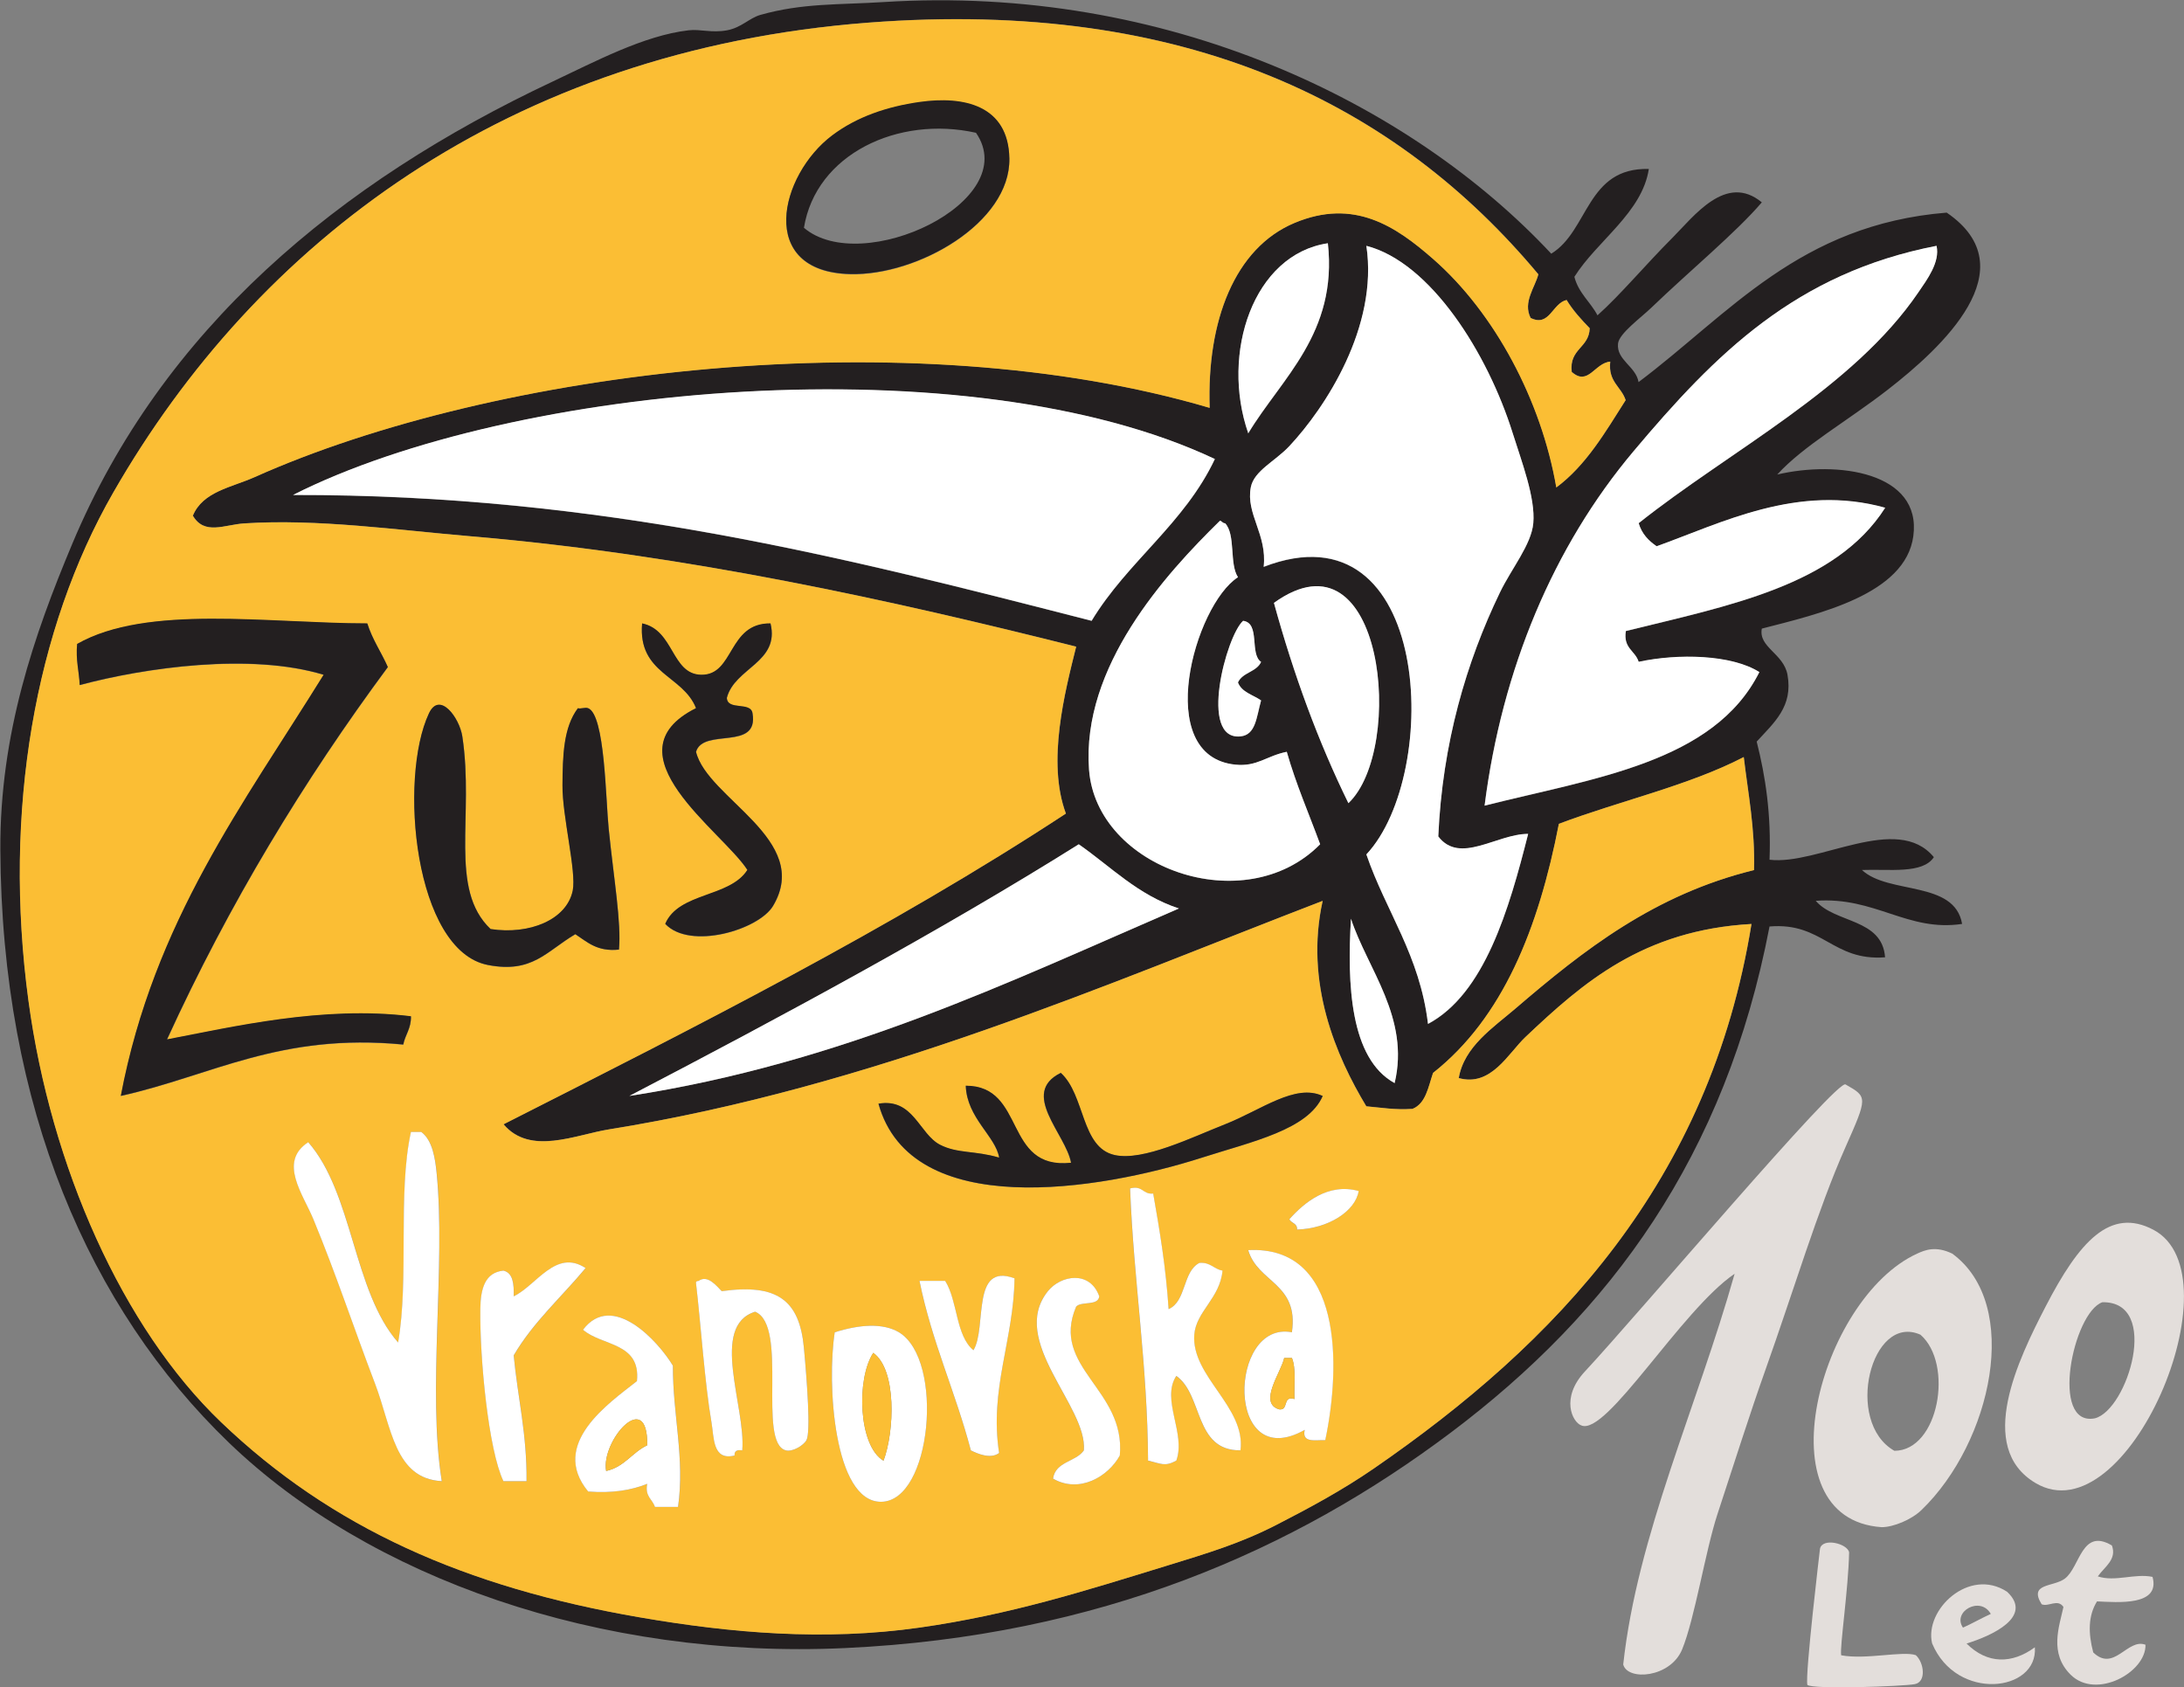 <?xml version="1.0" encoding="UTF-8" standalone="no"?>
<!-- Created with Inkscape (http://www.inkscape.org/) -->

<svg
   version="1.1"
   id="svg1"
   width="222.637"
   height="172"
   viewBox="0 0 222.637 172"
   sodipodi:docname="ZUS Vranovska 100 let - kopie.svg"
   inkscape:version="1.3.2 (091e20e, 2023-11-25, custom)"
   xmlns:inkscape="http://www.inkscape.org/namespaces/inkscape"
   xmlns:sodipodi="http://sodipodi.sourceforge.net/DTD/sodipodi-0.dtd"
   xmlns="http://www.w3.org/2000/svg"
   xmlns:svg="http://www.w3.org/2000/svg">
  <rect x="0" y="0" width="222.637" height="172" fill="#808080" stroke="none"/>
  <defs
     id="defs1">
    <clipPath
       clipPathUnits="userSpaceOnUse"
       id="clipPath3">
      <path
         d="M 0.015,595.28 H 841.89 V 0 H 0.015 Z"
         id="path3" />
    </clipPath>
  </defs>
  <sodipodi:namedview
     id="namedview1"
     pagecolor="#ffffff"
     bordercolor="#000000"
     borderopacity="0.25"
     inkscape:showpageshadow="2"
     inkscape:pageopacity="0.0"
     inkscape:pagecheckerboard="0"
     inkscape:deskcolor="#d1d1d1"
     inkscape:zoom="0.91846913"
     inkscape:cx="454.56073"
     inkscape:cy="329.35239"
     inkscape:window-width="1920"
     inkscape:window-height="1017"
     inkscape:window-x="1912"
     inkscape:window-y="-8"
     inkscape:window-maximized="1"
     inkscape:current-layer="g1">
    <inkscape:page
       x="0"
       y="0"
       inkscape:label="1"
       id="page1"
       width="222.637"
       height="172"
       margin="0"
       bleed="0"
       inkscape:export-filename="ZUS Vranovska 100 let.png"
       inkscape:export-xdpi="96"
       inkscape:export-ydpi="96" />
  </sodipodi:namedview>
  <g
     id="g1"
     inkscape:groupmode="layer"
     inkscape:label="1"
     transform="translate(-106.72,-66.028)"
     style="display:inline">
    <g
       id="group-MC1"
       style="display:inline"
       transform="matrix(0.635,0,0,0.635,38.952,24.1)">
      <path
         id="path4"
         d="M 0,0 C 1.873,7.86 -3.278,13.751 -5.257,19.791 -5.726,11.95 -5.38,2.948 0,0 Z M -38.036,28.758 C -54.569,18.388 -73.787,8.022 -92.153,-1.547 c 25.618,3.966 45.518,13.65 66.177,22.575 -4.964,1.632 -8.17,5.023 -12.06,7.73 z m 19.481,12.989 c 1.836,0.188 1.909,2.281 2.475,4.329 -0.968,0.682 -2.33,0.969 -2.784,2.164 0.533,1.22 2.251,1.255 2.784,2.475 -1.417,0.954 -0.064,4.679 -2.166,4.947 -2.038,-1.822 -5.387,-14.437 -0.309,-13.915 z m 4.021,16.08 c 2.379,-8.651 5.34,-16.718 8.968,-24.12 6.896,6.524 4.291,33.652 -8.968,24.12 z m -4.639,-19.482 c -10.033,1.006 -4.921,19.22 0.309,22.574 -1.065,1.616 -0.25,5.11 -1.546,6.494 -0.31,-10e-4 -0.368,0.251 -0.618,0.31 -6.619,-6.479 -16.703,-17.578 -15.771,-29.996 0.887,-11.829 18.747,-18.182 27.831,-8.969 -1.357,3.695 -2.899,7.204 -4.02,11.133 -2.458,-0.491 -3.556,-1.809 -6.185,-1.546 z m -113.49,32.47 c 37.176,0.068 66.64,-7.578 96.173,-15.153 4.311,7.132 11.177,11.707 14.843,19.482 -29.611,13.982 -84.531,9.074 -111.016,-4.329 z M 28.759,76.072 C 19.116,64.609 12.918,49.853 10.823,33.398 c 13.083,3.306 27.615,5.164 33.089,16.079 -3.346,2.121 -9.783,2.261 -14.535,1.238 -0.412,1.34 -1.881,1.622 -1.546,3.71 12.313,3.046 25.26,5.458 31.233,14.844 -10.521,2.947 -19.788,-1.871 -27.522,-4.638 -0.979,0.669 -1.794,1.504 -2.165,2.782 10.984,8.744 25.82,16.215 33.707,27.832 0.998,1.468 2.616,3.612 2.165,5.566 C 48.284,97.518 38.628,87.804 28.759,76.072 Z m -41.438,0.618 c -1.714,-1.83 -4.249,-2.958 -4.639,-4.947 -0.628,-3.217 1.99,-5.696 1.547,-9.587 C 4.494,69.978 5.698,37.251 -3.402,27.521 -1.034,20.612 3.031,15.401 4.02,7.112 c 6.793,3.623 9.754,13.745 12.061,22.884 -3.796,-0.005 -8.224,-3.723 -10.824,-0.309 0.498,11.229 3.374,20.989 7.422,29.377 1.405,2.913 3.787,5.755 4.02,8.349 0.276,3.072 -1.419,7.449 -2.474,10.824 -3.022,9.656 -9.899,20.582 -17.627,22.574 1.451,-9.749 -4.954,-19.505 -9.277,-24.121 z m -4.948,1.547 c 4,6.647 10.785,12.059 9.587,22.883 -8.974,-1.328 -12.94,-13.229 -9.587,-22.883 z m -45.767,49.478 c -43.457,-3.348 -73.658,-26.52 -90.915,-56.591 -9.413,-16.401 -13.31,-38.311 -10.205,-61.229 2.702,-19.943 11.329,-39.364 23.193,-50.715 13.282,-12.71 29.376,-19.877 50.405,-23.502 11.019,-1.899 22.23,-2.867 33.707,-1.237 10.929,1.552 19.927,4.425 29.687,7.422 4.991,1.533 8.961,2.722 13.297,4.948 3.961,2.033 7.928,4.167 11.751,6.803 21.871,15.078 40.413,34.419 45.458,65.558 C 29.908,18.435 22.692,12.11 15.772,5.566 13.696,3.604 11.633,-0.48 7.731,0.618 c 0.64,3.792 4.185,6.102 6.803,8.349 8.284,7.111 16.776,13.761 28.759,16.699 0.128,5.077 -0.716,9.181 -1.237,13.607 C 35.402,35.826 27.123,34.002 19.791,31.233 17.343,18.631 13.047,7.877 4.638,1.237 4.06,-0.452 3.779,-2.439 2.165,-3.093 c -2.107,-0.148 -3.767,0.15 -5.567,0.309 -3.65,6.048 -7.446,14.871 -5.257,24.739 -25.872,-9.949 -54.133,-22.409 -85.967,-27.522 -4.024,-0.646 -9.477,-3.176 -12.679,0.618 23.254,11.794 46.56,23.534 67.723,37.419 -2.313,6.224 -0.127,14.612 1.237,20.1 -22.104,5.557 -46.943,11.088 -72.98,13.297 -8.852,0.751 -18.363,2.119 -27.213,1.546 -2.387,-0.154 -4.786,-1.458 -6.185,0.928 1.199,2.919 4.676,3.41 7.422,4.639 29.072,13.01 78.883,19.009 115.035,8.349 -0.359,10.473 3.017,19.245 10.206,22.265 7.202,3.025 12.24,-0.43 16.698,-4.329 7.45,-6.516 13.04,-17.068 14.844,-27.522 3.607,2.681 5.903,6.672 8.349,10.514 -0.533,1.632 -2.132,2.197 -1.855,4.638 -1.883,-0.163 -2.66,-3.002 -4.639,-1.237 -0.331,2.805 2.088,2.86 2.165,5.257 -1.013,1.05 -2.003,2.12 -2.783,3.402 -1.73,-0.397 -2.041,-3.289 -4.329,-2.165 -0.974,1.897 0.542,3.716 0.927,5.257 -16.914,20.268 -42.186,33.273 -80.711,30.306 z M 18.864,99.884 c 4.535,2.782 4.234,10.402 11.75,10.204 -0.812,-5.279 -6.216,-8.62 -8.967,-12.988 0.505,-1.968 1.932,-3.015 2.783,-4.638 2.727,2.429 5.824,6.134 8.967,9.277 2.646,2.645 6.502,7.896 10.824,4.329 -3.056,-3.591 -8.81,-8.356 -13.298,-12.679 -1.289,-1.242 -3.891,-3.114 -4.02,-4.329 -0.209,-1.987 2.156,-2.746 2.474,-4.638 10.947,8.226 19.376,18.969 37.108,20.409 9.852,-6.72 -0.65,-16.319 -7.111,-21.337 C 54.552,79.749 49.247,76.765 46.077,73.289 53.33,75 63.507,73.58 62.466,65.867 61.517,58.843 51.051,56.495 44.221,54.735 c -0.429,-2.259 2.63,-2.985 3.093,-5.567 0.68,-3.808 -1.587,-5.722 -3.711,-8.04 1.064,-4.192 1.757,-8.756 1.546,-14.225 5.811,-0.708 15.369,5.677 19.79,0.309 -1.343,-2.058 -5.388,-1.414 -8.658,-1.546 3.197,-2.988 11.152,-1.218 12.06,-6.494 -6.582,-0.985 -10.479,3.311 -17.626,2.783 2.323,-2.727 8.004,-2.097 8.349,-6.803 -6.352,-0.477 -7.5,4.251 -13.915,3.711 C 39.84,-8.835 25.993,-27.611 6.803,-42.056 c -18.845,-14.186 -42.36,-24.553 -72.98,-25.977 -29.652,-1.379 -57.357,8.5 -74.217,24.739 -16.774,16.159 -27.376,40.351 -27.522,71.434 -0.065,13.904 4.044,25.795 8.659,36.8 10.85,25.874 32.065,43.547 57.827,55.662 5.125,2.41 11.016,5.563 16.39,6.185 1.454,0.168 2.772,-0.344 4.639,0 1.739,0.321 2.678,1.475 4.019,1.855 5.06,1.435 9.395,1.202 14.844,1.547 34.078,2.155 63.454,-12.157 80.402,-30.305"
         style="fill:#231f20;fill-opacity:1;fill-rule:evenodd;stroke:none"
         transform="matrix(1.333,0,0,-1.333,330.609,239.9)" />
      <path
         id="path5"
         d="m 0,0 c 6.114,0 7.659,17.114 2.165,20.41 -1.899,1.139 -4.747,0.953 -7.731,0 C -6.526,14.261 -5.677,0 0,0 Z m -25.048,16.389 c -1.748,2.923 -7.288,8.998 -10.823,4.33 2.247,-1.979 6.967,-1.486 6.494,-6.185 -3.312,-2.619 -10.607,-7.558 -5.876,-13.297 2.909,-0.228 5.205,0.156 7.113,0.927 -0.302,-1.539 0.632,-1.841 0.927,-2.783 0.928,0 1.856,0 2.784,0 0.834,5.86 -0.641,11.046 -0.619,17.008 z M -11.442,6.185 c 0.784,-0.202 2.112,0.575 2.475,1.237 0.522,0.951 0.066,7.1 -0.31,11.132 -0.533,5.723 -3.216,7.738 -9.895,6.804 -0.636,0.641 -1.697,2.02 -2.784,1.237 -0.188,-0.018 -0.365,-0.047 -0.309,-0.309 0.588,-5.017 1.057,-12.091 1.856,-16.7 0.32,-1.844 0.112,-4.674 2.783,-4.02 -0.04,0.556 0.308,0.723 0.928,0.619 0.443,5.225 -3.96,14.979 1.546,16.699 4.065,-1.647 0.221,-15.798 3.71,-16.699 z M 20.101,25.358 C 15.318,19.396 24.893,11.493 24.431,6.185 23.463,4.782 21.013,4.861 20.72,2.784 c 3.158,-1.825 6.639,0.238 8.04,2.782 0.739,7.983 -8.395,10.598 -5.257,17.936 0.651,0.688 2.643,0.037 2.783,1.237 -1.135,3.163 -4.644,2.539 -6.185,0.619 z m -8.968,-7.113 c -2.147,1.769 -1.884,5.95 -3.402,8.35 -1.03,0 -2.061,0 -3.092,0 1.492,-7.374 4.342,-13.389 6.185,-20.41 0.792,-0.401 2.399,-1.087 3.402,-0.31 -1.197,7.701 1.765,13.615 1.855,21.029 -5.275,1.952 -3.288,-5.972 -4.948,-8.659 z m -55.353,6.494 c 0.041,1.485 -0.073,2.813 -1.237,3.092 -2.236,-0.222 -2.754,-2.188 -2.783,-4.638 -0.073,-5.999 0.984,-16.961 2.783,-20.719 0.928,0 1.855,0 2.783,0 0.062,5.628 -1.062,10.071 -1.546,15.152 2.362,4.03 5.76,7.021 8.658,10.515 -3.59,2.36 -5.92,-2.102 -8.658,-3.402 z M 49.479,20.41 c -7.68,1.476 -8.06,-17.176 1.546,-11.751 -0.376,-1.612 1.274,-1.2 2.474,-1.237 1.886,8.961 2.094,23.463 -9.278,22.883 1.127,-3.924 6.129,-3.973 5.258,-9.895 z m -0.31,13.606 c 0.235,-0.486 0.981,-0.462 0.928,-1.237 3.737,0.099 7.041,2.206 7.421,4.638 -3.705,1.024 -6.599,-1.438 -8.349,-3.401 z M 32.161,4.948 c 1.568,-0.351 1.999,-0.767 3.401,0 1.196,3.277 -1.872,7.331 0,10.204 3.264,-2.303 2.121,-9.011 7.731,-8.967 0.655,5.241 -5.923,8.881 -5.566,13.916 0.199,2.799 3.102,4.394 3.402,7.73 -1.057,0.18 -1.439,1.035 -2.783,0.928 -2.045,-1.047 -1.554,-4.631 -3.711,-5.566 -0.317,4.94 -1.065,9.449 -1.855,13.915 -1.264,-0.13 -1.25,1.018 -2.784,0.619 0.44,-11.208 2.1,-21.196 2.165,-32.779 z M -56.59,44.53 c -1.615,-7.353 -0.21,-17.725 -1.546,-25.358 -5.435,6.213 -5.395,17.901 -10.824,24.121 -3.636,-2.368 -0.622,-6.269 0.619,-9.277 2.74,-6.64 4.854,-13.057 7.422,-19.791 2.01,-5.271 2.349,-11.444 8.04,-11.751 -1.749,10.911 0.497,25.956 -0.619,37.108 -0.162,1.625 -0.461,3.931 -1.855,4.948 -0.412,0 -0.824,0 -1.237,0 z m 98.028,0.927 c -3.996,-1.57 -9.853,-4.468 -13.297,-3.71 -4.084,0.899 -3.535,7.21 -6.494,9.896 -4.975,-2.455 0.632,-7.392 1.237,-10.824 -8.199,-0.88 -5.369,9.269 -12.679,9.278 0.132,-3.891 3.601,-6.087 4.021,-8.66 -2.926,0.867 -5.01,0.471 -7.113,1.547 -2.524,1.292 -3.212,5.674 -7.422,4.948 3.931,-14.146 26.531,-10.477 38.964,-6.495 6.053,1.94 12.777,3.36 14.534,7.422 -3.306,1.55 -7.419,-1.699 -11.751,-3.402 z m -91.843,46.696 c -0.341,2.256 -2.736,5.51 -4.02,2.783 -3.687,-7.831 -1.776,-28.601 7.112,-30.306 5.351,-1.026 6.996,1.628 10.515,3.711 1.436,-0.934 2.611,-2.129 5.256,-1.855 0.296,3.252 -0.601,8.326 -1.236,14.534 -0.367,3.572 -0.446,13.748 -2.475,14.534 -0.358,0.139 -0.865,-0.106 -1.236,0 -1.753,-2.335 -1.825,-5.711 -1.856,-9.277 -0.032,-3.711 1.699,-10.401 1.237,-12.679 -0.713,-3.52 -5.219,-5.361 -9.896,-4.638 -5.072,4.819 -1.947,13.576 -3.401,23.193 z m 28.14,3.401 c -10.889,-5.452 3.207,-14.836 6.185,-19.482 -2.121,-3.342 -8.252,-2.674 -9.895,-6.494 2.991,-3.184 11.265,-0.726 12.988,2.165 4.753,7.981 -7.927,12.924 -9.278,18.554 0.87,2.945 7.586,0.042 6.803,4.639 -0.201,1.448 -3.016,0.282 -3.091,1.855 0.94,3.64 6.402,4.258 5.257,8.968 -5.17,0.053 -4.334,-6.257 -8.35,-6.185 -3.601,0.065 -3.24,5.39 -7.112,6.185 -0.522,-6.088 4.923,-6.209 6.493,-10.205 z m -74.526,7.731 c -0.186,-1.939 0.234,-3.27 0.31,-4.948 7.873,2.107 20.585,3.91 29.377,1.237 -9.583,-15.465 -20.431,-29.665 -24.429,-50.715 10.962,2.439 19.18,7.62 34.015,6.185 0.243,1.201 0.959,1.928 0.928,3.402 -10.597,1.315 -21.579,-1.301 -29.377,-2.783 7.473,16.338 16.462,31.16 26.594,44.839 -0.787,1.789 -1.859,3.295 -2.474,5.257 -11.944,0.011 -26.532,2.31 -34.944,-2.474 z m 90.916,61.229 c -6.341,-4.768 -9.135,-16.416 2.165,-16.699 8.149,-0.204 19.304,6.178 19.173,13.916 -0.11,6.431 -5.512,7.562 -10.824,6.803 -3.918,-0.559 -7.532,-1.778 -10.514,-4.02 z m 85.04,-16.699 c -0.385,-1.541 -1.901,-3.361 -0.927,-5.257 2.288,-1.124 2.599,1.768 4.329,2.165 0.78,-1.282 1.77,-2.352 2.783,-3.402 -0.077,-2.397 -2.496,-2.452 -2.165,-5.257 1.979,-1.765 2.756,1.074 4.639,1.237 -0.277,-2.441 1.322,-3.006 1.855,-4.638 -2.446,-3.842 -4.742,-7.833 -8.349,-10.514 -1.804,10.454 -7.394,21.006 -14.844,27.522 -4.458,3.899 -9.496,7.354 -16.698,4.329 -7.189,-3.02 -10.565,-11.793 -10.206,-22.265 -36.152,10.66 -85.963,4.66 -115.035,-8.349 -2.746,-1.229 -6.223,-1.72 -7.422,-4.639 1.399,-2.386 3.798,-1.082 6.185,-0.928 8.85,0.573 18.361,-0.795 27.213,-1.546 26.037,-2.209 50.876,-7.74 72.98,-13.297 C 22.139,97.488 19.953,89.1 22.266,82.876 1.103,68.991 -22.203,57.251 -45.457,45.457 c 3.202,-3.794 8.655,-1.264 12.679,-0.618 31.834,5.113 60.095,17.573 85.967,27.522 C 51,62.493 54.796,53.67 58.446,47.622 c 1.8,-0.159 3.46,-0.457 5.567,-0.309 1.614,0.654 1.895,2.641 2.473,4.33 8.409,6.64 12.705,17.394 15.153,29.996 7.332,2.769 15.611,4.593 22.265,8.04 0.521,-4.426 1.365,-8.53 1.237,-13.607 -11.983,-2.938 -20.475,-9.588 -28.759,-16.699 -2.618,-2.247 -6.163,-4.557 -6.803,-8.349 3.902,-1.098 5.965,2.986 8.041,4.948 6.92,6.544 14.136,12.869 27.212,13.606 C 99.787,38.439 81.245,19.098 59.374,4.02 55.551,1.384 51.584,-0.75 47.623,-2.783 43.287,-5.009 39.317,-6.198 34.326,-7.731 c -9.76,-2.997 -18.758,-5.87 -29.687,-7.422 -11.477,-1.63 -22.688,-0.662 -33.707,1.237 -21.029,3.625 -37.123,10.792 -50.405,23.502 -11.863,11.351 -20.491,30.772 -23.193,50.715 -3.105,22.918 0.792,44.828 10.205,61.229 17.257,30.07 47.458,53.243 90.915,56.591 38.525,2.967 63.797,-10.038 80.711,-30.306"
         style="fill:#fbbe34;fill-opacity:1;fill-rule:evenodd;stroke:none"
         transform="matrix(1.333,0,0,-1.333,248.145,307.108)" />
      <path
         id="path6"
         d="M 0,0 C -9.386,2.096 -19.283,-2.573 -20.719,-11.441 -13.741,-17.396 5.688,-8.269 0,0 Z M -6.803,3.711 C -1.491,4.47 3.911,3.339 4.021,-3.092 c 0.131,-7.739 -11.024,-14.12 -19.173,-13.916 -11.3,0.283 -8.506,11.931 -2.165,16.699 2.982,2.242 6.596,3.46 10.514,4.02"
         style="fill:#231f20;fill-opacity:1;fill-rule:evenodd;stroke:none"
         transform="matrix(1.333,0,0,-1.333,263.401,87.344)" />
      <path
         id="path7"
         d="M 0,0 C 1.198,-10.825 -5.587,-16.236 -9.587,-22.883 -12.94,-13.229 -8.974,-1.329 0,0"
         style="fill:#ffffff;fill-opacity:1;fill-rule:evenodd;stroke:none"
         transform="matrix(1.333,0,0,-1.333,319.889,105.073)" />
      <path
         id="path8"
         d="m 0,0 c 0.451,-1.954 -1.167,-4.098 -2.165,-5.566 -7.887,-11.617 -22.723,-19.088 -33.707,-27.832 0.371,-1.278 1.186,-2.113 2.165,-2.782 7.734,2.767 17.001,7.585 27.522,4.638 -5.973,-9.386 -18.92,-11.798 -31.233,-14.844 -0.335,-2.088 1.134,-2.37 1.546,-3.71 4.752,1.023 11.189,0.883 14.535,-1.238 -5.474,-10.915 -20.006,-12.773 -33.089,-16.079 2.095,16.455 8.293,31.211 17.936,42.674 C -26.621,-13.007 -16.965,-3.293 0,0"
         style="fill:#ffffff;fill-opacity:1;fill-rule:evenodd;stroke:none"
         transform="matrix(1.333,0,0,-1.333,417.608,105.485)" />
      <path
         id="path9"
         d="M 0,0 C -3.666,-7.775 -10.532,-12.35 -14.843,-19.482 -44.376,-11.907 -73.84,-4.261 -111.016,-4.329 -84.531,9.073 -29.611,13.982 0,0"
         style="fill:#ffffff;fill-opacity:1;fill-rule:evenodd;stroke:none"
         transform="matrix(1.333,0,0,-1.333,301.747,139.708)" />
      <path
         id="path10"
         d="m 0,0 c 1.121,-3.929 2.663,-7.438 4.02,-11.133 -9.084,-9.213 -26.944,-2.86 -27.831,8.969 -0.932,12.418 9.152,23.517 15.771,29.996 0.25,-0.059 0.308,-0.311 0.618,-0.31 1.296,-1.384 0.481,-4.878 1.546,-6.494 C -11.106,17.674 -16.218,-0.54 -6.185,-1.546 -3.556,-1.809 -2.458,-0.491 0,0"
         style="fill:#ffffff;fill-opacity:1;fill-rule:evenodd;stroke:none"
         transform="matrix(1.333,0,0,-1.333,313.292,186.712)" />
      <path
         id="path11"
         d="M 0,0 C -3.628,7.402 -6.589,15.469 -8.968,24.12 4.291,33.652 6.896,6.524 0,0"
         style="fill:#ffffff;fill-opacity:1;fill-rule:evenodd;stroke:none"
         transform="matrix(1.333,0,0,-1.333,323.188,194.957)" />
      <path
         id="path12"
         d="m 0,0 c 0.615,-1.962 1.687,-3.468 2.474,-5.257 -10.132,-13.679 -19.121,-28.501 -26.594,-44.839 7.798,1.482 18.78,4.098 29.377,2.783 0.031,-1.474 -0.685,-2.201 -0.928,-3.402 -14.835,1.435 -23.053,-3.746 -34.015,-6.185 3.998,21.05 14.846,35.25 24.429,50.715 -8.792,2.673 -21.504,0.87 -29.377,-1.237 -0.076,1.678 -0.496,3.009 -0.31,4.948 C -26.533,2.31 -11.944,0.011 0,0"
         style="fill:#231f20;fill-opacity:1;fill-rule:evenodd;stroke:none"
         transform="matrix(1.333,0,0,-1.333,165.683,166.096)" />
      <path
         id="path13"
         d="M 0,0 C 2.102,-0.268 0.749,-3.993 2.166,-4.947 1.633,-6.167 -0.085,-6.202 -0.618,-7.422 -0.164,-8.617 1.198,-8.904 2.166,-9.586 1.6,-11.634 1.527,-13.727 -0.309,-13.915 -5.387,-14.437 -2.038,-1.822 0,0"
         style="fill:#ffffff;fill-opacity:1;fill-rule:evenodd;stroke:none"
         transform="matrix(1.333,0,0,-1.333,306.281,165.684)" />
      <path
         id="path14"
         d="m 0,0 c 3.872,-0.795 3.511,-6.12 7.112,-6.185 4.016,-0.072 3.18,6.238 8.35,6.185 1.145,-4.71 -4.317,-5.328 -5.257,-8.968 0.075,-1.573 2.89,-0.407 3.091,-1.855 0.783,-4.597 -5.933,-1.694 -6.803,-4.639 1.351,-5.63 14.031,-10.573 9.278,-18.554 -1.723,-2.891 -9.997,-5.349 -12.988,-2.165 1.643,3.82 7.774,3.152 9.895,6.494 C 9.7,-25.041 -4.396,-15.657 6.493,-10.205 4.923,-6.209 -0.522,-6.088 0,0"
         style="fill:#231f20;fill-opacity:1;fill-rule:evenodd;stroke:none"
         transform="matrix(1.333,0,0,-1.333,209.801,166.096)" />
      <path
         id="path15"
         d="m 0,0 c 4.677,-0.723 9.183,1.118 9.896,4.638 0.462,2.278 -1.269,8.968 -1.237,12.679 0.031,3.566 0.103,6.942 1.856,9.277 0.371,-0.106 0.878,0.139 1.236,0 2.029,-0.786 2.108,-10.962 2.475,-14.534 0.635,-6.208 1.532,-11.282 1.236,-14.534 -2.645,-0.274 -3.82,0.921 -5.256,1.855 -3.519,-2.083 -5.164,-4.737 -10.515,-3.711 -8.888,1.705 -10.799,22.475 -7.112,30.306 1.284,2.727 3.679,-0.527 4.02,-2.783 C -1.947,13.576 -5.072,4.819 0,0"
         style="fill:#231f20;fill-opacity:1;fill-rule:evenodd;stroke:none"
         transform="matrix(1.333,0,0,-1.333,185.473,215.161)" />
      <path
         id="path16"
         d="M 0,0 C -20.659,-8.925 -40.559,-18.609 -66.177,-22.575 -47.811,-13.006 -28.593,-2.64 -12.06,7.73 -8.17,5.023 -4.964,1.632 0,0"
         style="fill:#ffffff;fill-opacity:1;fill-rule:evenodd;stroke:none"
         transform="matrix(1.333,0,0,-1.333,295.975,211.863)" />
      <path
         id="path17"
         d="M 0,0 C 1.979,-6.04 7.13,-11.931 5.257,-19.791 -0.123,-16.843 -0.469,-7.841 0,0"
         style="fill:#ffffff;fill-opacity:1;fill-rule:evenodd;stroke:none"
         transform="matrix(1.333,0,0,-1.333,323.6,213.512)" />
      <path
         id="path18"
         d="m 0,0 c -1.757,-4.062 -8.481,-5.482 -14.534,-7.422 -12.433,-3.982 -35.033,-7.651 -38.964,6.495 4.21,0.726 4.898,-3.656 7.422,-4.948 2.103,-1.076 4.187,-0.68 7.113,-1.547 -0.42,2.573 -3.889,4.769 -4.021,8.66 7.31,-0.009 4.48,-10.158 12.679,-9.278 -0.605,3.432 -6.212,8.369 -1.237,10.824 2.959,-2.686 2.41,-8.997 6.494,-9.896 3.444,-0.758 9.301,2.14 13.297,3.71 C -7.419,-1.699 -3.306,1.55 0,0"
         style="fill:#231f20;fill-opacity:1;fill-rule:evenodd;stroke:none"
         transform="matrix(1.333,0,0,-1.333,319.064,241.963)" />
      <path
         id="path19"
         d="m 0,0 c 1.394,-1.017 1.693,-3.323 1.855,-4.948 1.116,-11.152 -1.13,-26.197 0.619,-37.108 -5.691,0.307 -6.03,6.48 -8.04,11.751 -2.568,6.734 -4.682,13.151 -7.422,19.791 -1.241,3.008 -4.255,6.909 -0.619,9.277 5.429,-6.22 5.389,-17.908 10.824,-24.121 C -1.447,-17.725 -2.852,-7.353 -1.237,0 -0.824,0 -0.412,0 0,0"
         style="fill:#ffffff;fill-opacity:1;fill-rule:nonzero;stroke:none"
         transform="matrix(1.333,0,0,-1.333,174.341,247.735)" />
      <path
         id="path20"
         d="m 0,0 c 1.534,0.399 1.52,-0.749 2.784,-0.619 0.79,-4.466 1.538,-8.975 1.855,-13.915 2.157,0.935 1.666,4.519 3.711,5.566 1.344,0.107 1.726,-0.748 2.783,-0.928 -0.3,-3.336 -3.203,-4.931 -3.402,-7.73 -0.357,-5.035 6.221,-8.675 5.566,-13.916 -5.61,-0.044 -4.467,6.664 -7.731,8.967 -1.872,-2.873 1.196,-6.927 0,-10.204 -1.402,-0.767 -1.833,-0.351 -3.401,0 C 2.1,-21.196 0.44,-11.208 0,0"
         style="fill:#ffffff;fill-opacity:1;fill-rule:nonzero;stroke:none"
         transform="matrix(1.333,0,0,-1.333,288.14,256.805)" />
      <path
         id="path21"
         d="m 0,0 c -0.38,-2.432 -3.684,-4.539 -7.421,-4.638 0.053,0.775 -0.693,0.751 -0.928,1.237 C -6.599,-1.438 -3.705,1.024 0,0"
         style="fill:#ffffff;fill-opacity:1;fill-rule:nonzero;stroke:none"
         transform="matrix(1.333,0,0,-1.333,324.836,257.219)" />
      <path
         id="path22"
         d="m 0,0 c 1.212,-0.182 0.363,1.699 1.855,1.238 -0.066,1.686 0.213,3.717 -0.309,4.947 -0.31,0 -0.619,0 -0.928,0 C 0.257,4.475 -2.543,0.765 0,0 Z M -3.712,19.173 C 7.66,19.753 7.452,5.251 5.566,-3.71 4.366,-3.673 2.716,-4.085 3.092,-2.473 -6.514,-7.898 -6.134,10.754 1.546,9.278 2.417,15.2 -2.585,15.249 -3.712,19.173"
         style="fill:#ffffff;fill-opacity:1;fill-rule:nonzero;stroke:none"
         transform="matrix(1.333,0,0,-1.333,312.056,292.265)" />
      <path
         id="path23"
         d="m 0,0 c -2.898,-3.494 -6.296,-6.485 -8.658,-10.515 0.484,-5.081 1.608,-9.524 1.546,-15.152 -0.928,0 -1.855,0 -2.783,0 -1.799,3.758 -2.856,14.72 -2.783,20.719 0.029,2.45 0.547,4.416 2.783,4.638 1.164,-0.279 1.278,-1.607 1.237,-3.092 C -5.92,-2.102 -3.59,2.36 0,0"
         style="fill:#ffffff;fill-opacity:1;fill-rule:nonzero;stroke:none"
         transform="matrix(1.333,0,0,-1.333,200.729,269.587)" />
      <path
         id="path24"
         d="m 0,0 c -0.09,-7.414 -3.052,-13.328 -1.855,-21.029 -1.003,-0.777 -2.61,-0.091 -3.402,0.31 -1.843,7.021 -4.693,13.036 -6.185,20.41 1.031,0 2.062,0 3.092,0 1.518,-2.4 1.255,-6.581 3.402,-8.35 C -3.288,-5.972 -5.275,1.952 0,0"
         style="fill:#ffffff;fill-opacity:1;fill-rule:nonzero;stroke:none"
         transform="matrix(1.333,0,0,-1.333,269.587,271.236)" />
      <path
         id="path25"
         d="m 0,0 c -0.14,-1.2 -2.132,-0.549 -2.783,-1.237 -3.138,-7.338 5.996,-9.953 5.257,-17.936 -1.401,-2.544 -4.882,-4.607 -8.04,-2.782 0.293,2.077 2.743,1.998 3.711,3.401 0.462,5.308 -9.113,13.211 -4.33,19.173 C -4.644,2.539 -1.135,3.163 0,0"
         style="fill:#ffffff;fill-opacity:1;fill-rule:nonzero;stroke:none"
         transform="matrix(1.333,0,0,-1.333,283.193,274.123)" />
      <path
         id="path26"
         d="m 0,0 c -5.506,-1.72 -1.103,-11.474 -1.546,-16.699 -0.62,0.104 -0.968,-0.063 -0.928,-0.619 -2.671,-0.654 -2.463,2.176 -2.783,4.02 -0.799,4.609 -1.268,11.683 -1.856,16.7 -0.056,0.262 0.121,0.291 0.309,0.309 C -5.717,4.494 -4.656,3.115 -4.02,2.474 2.659,3.408 5.342,1.393 5.875,-4.33 6.251,-8.362 6.707,-14.511 6.185,-15.462 5.822,-16.124 4.494,-16.901 3.71,-16.699 0.221,-15.798 4.065,-1.647 0,0"
         style="fill:#ffffff;fill-opacity:1;fill-rule:nonzero;stroke:none"
         transform="matrix(1.333,0,0,-1.333,227.943,276.596)" />
      <path
         id="path27"
         d="M 0,0 C 2.203,0.477 3.125,2.236 4.948,3.092 5.054,10.096 -0.648,3.651 0,0 Z m 8.659,-4.33 c -0.928,0 -1.856,0 -2.784,0 C 5.58,-3.388 4.646,-3.086 4.948,-1.547 3.04,-2.318 0.744,-2.702 -2.165,-2.474 -6.896,3.265 0.399,8.204 3.711,10.823 4.184,15.522 -0.536,15.029 -2.783,17.008 0.752,21.676 6.292,15.601 8.04,12.678 8.018,6.716 9.493,1.53 8.659,-4.33"
         style="fill:#ffffff;fill-opacity:1;fill-rule:nonzero;stroke:none"
         transform="matrix(1.333,0,0,-1.333,204.028,302.16)" />
      <path
         id="path28"
         d="M 0,0 C 1.322,3.524 1.609,10.958 -1.237,12.987 -3.293,9.852 -3.03,1.766 0,0 Z m -5.876,15.462 c 2.984,0.953 5.832,1.139 7.731,0 5.494,-3.296 3.949,-20.41 -2.165,-20.41 -5.677,0 -6.526,14.261 -5.566,20.41"
         style="fill:#ffffff;fill-opacity:1;fill-rule:nonzero;stroke:none"
         transform="matrix(1.333,0,0,-1.333,248.559,300.511)" />
      <path
         id="path29"
         d="M 0,0 C 2.846,-2.029 2.559,-9.463 1.237,-12.987 -1.793,-11.221 -2.056,-3.135 0,0"
         style="fill:#fbbe34;fill-opacity:1;fill-rule:evenodd;stroke:none"
         transform="matrix(1.333,0,0,-1.333,246.909,283.195)" />
      <path
         id="path30"
         d="M 0,0 C 0.309,0 0.618,0 0.928,0 1.45,-1.23 1.171,-3.261 1.237,-4.947 -0.255,-4.486 0.594,-6.367 -0.618,-6.185 -3.161,-5.42 -0.361,-1.71 0,0"
         style="fill:#fbbe34;fill-opacity:1;fill-rule:evenodd;stroke:none"
         transform="matrix(1.333,0,0,-1.333,312.88,284.019)" />
      <path
         id="path31"
         d="M 0,0 C -1.823,-0.856 -2.745,-2.615 -4.948,-3.092 -5.596,0.559 0.106,7.004 0,0"
         style="fill:#fbbe34;fill-opacity:1;fill-rule:evenodd;stroke:none"
         transform="matrix(1.333,0,0,-1.333,210.625,298.037)" />
      <path
         id="path32"
         d="m 0,0 c -0.819,0.951 -25.12,-27.82 -31.396,-34.546 -2.976,-3.191 -1.521,-6.116 -0.441,-6.506 3.041,-1.315 12.018,13.885 18.464,18.264 -4.533,-16.063 -11.721,-31.475 -13.417,-47.054 0.519,-2.005 5.688,-1.61 7.097,1.822 1.52,3.703 2.8,11.861 4.25,16.28 1.972,6.007 3.977,12.315 5.703,17.161 3.538,9.946 6.377,19.507 9.683,26.961 C 2.654,-1.504 2.654,-1.504 0,0"
         style="fill:#e3dedb;fill-opacity:1;fill-rule:nonzero;stroke:none"
         transform="matrix(1.333,0,0,-1.333,403.017,240.125)" />
      <path
         id="path33"
         d="M 0,0 C -6.079,3.462 -2.808,16.632 3.144,13.979 7.169,10.474 5.355,0 0,0 Z m 6.974,23.743 c -2.013,0.973 -3.297,0.427 -4.232,0 -11.779,-5.379 -18.848,-31.942 -4.272,-32.941 1.397,0 3.574,0.885 4.801,2.069 8.456,8.165 12.086,24.729 3.703,30.872"
         style="fill:#e3dedb;fill-opacity:1;fill-rule:nonzero;stroke:none"
         transform="matrix(1.333,0,0,-1.333,410.835,298.921)" />
      <path
         id="path34"
         d="M 0,0 C -5.445,-1.053 -2.64,12.723 0.904,13.98 7.973,14.116 3.941,0.986 0,0 Z M 7.065,22.701 C 1.834,25.471 -1.898,21.26 -5.924,13.467 -9.184,7.161 -14.386,-3.473 -7.152,-7.786 3.885,-14.36 17.348,17.26 7.065,22.701"
         style="fill:#e3dedb;fill-opacity:1;fill-rule:nonzero;stroke:none"
         transform="matrix(1.333,0,0,-1.333,443.015,293.709)" />
      <path
         id="path35"
         d="m 0,0 c 7.728,-1.992 14.605,-12.917 17.627,-22.574 1.055,-3.375 2.75,-7.752 2.474,-10.824 -0.233,-2.594 -2.615,-5.436 -4.02,-8.349 -4.048,-8.388 -6.924,-18.148 -7.422,-29.377 2.6,-3.414 7.028,0.304 10.824,0.309 -2.307,-9.139 -5.268,-19.261 -12.061,-22.884 -0.989,8.289 -5.054,13.5 -7.422,20.409 9.1,9.73 7.896,42.457 -12.369,34.635 0.443,3.891 -2.175,6.37 -1.547,9.587 0.39,1.989 2.925,3.117 4.639,4.947 C -4.954,-19.504 1.451,-9.748 0,0"
         style="fill:#ffffff;fill-opacity:1;fill-rule:evenodd;stroke:none"
         transform="matrix(1.333,0,0,-1.333,326.073,105.485)" />
      <path
         id="path36"
         d="m 0,0 c -0.173,1.07 0.863,7.883 0.959,12.398 -0.204,1.059 -3.218,1.809 -3.508,0.431 0,0 -1.815,-15.21 -1.52,-16.393 0.579,-0.572 11.502,-0.183 12.934,0.088 1.428,0.268 1.112,2.608 0.124,3.492 C 7.414,0.555 2.989,-0.558 0,0"
         style="fill:#e3dedb;fill-opacity:1;fill-rule:nonzero;stroke:none"
         transform="matrix(1.333,0,0,-1.333,402.292,331.747)" />
      <path
         id="path37"
         d="M 0,0 C -0.991,-0.44 -2.36,-1.215 -3.352,-1.651 -4.672,0.278 -1.259,2.218 0,0 Z m -2.919,-3.566 c 3.051,0.939 8.095,3.235 4.876,6.239 -4.576,2.984 -9.981,-2.18 -9.027,-6.217 2.951,-7.054 12.768,-5.859 12.377,-0.472 -2.74,-2.022 -5.727,-2.048 -8.226,0.45"
         style="fill:#e3dedb;fill-opacity:1;fill-rule:nonzero;stroke:none"
         transform="matrix(1.333,0,0,-1.333,426.315,325.108)" />
      <path
         id="path38"
         d="m 0,0 c -2.115,0.45 -4.525,-0.635 -6.59,0.062 0.811,1.15 2.323,2.036 1.697,3.72 -3.65,2.17 -3.83,-2.599 -5.662,-3.987 -1.378,-1.045 -4.4,-0.51 -2.799,-3.093 0.829,-0.35 1.931,0.707 2.626,-0.326 -0.514,-2.366 -1.746,-5.567 0.866,-8.158 3.067,-3.04 9.104,0.295 9.014,3.61 -2.18,0.822 -3.778,-3.347 -6.293,-0.925 -0.62,2.338 -0.612,4.438 0.456,6.146 C -4.233,-3.055 0.978,-3.545 0,0"
         style="fill:#e3dedb;fill-opacity:1;fill-rule:nonzero;stroke:none"
         transform="matrix(1.333,0,0,-1.333,452.279,319.163)" />
    </g>
  </g>
</svg>
